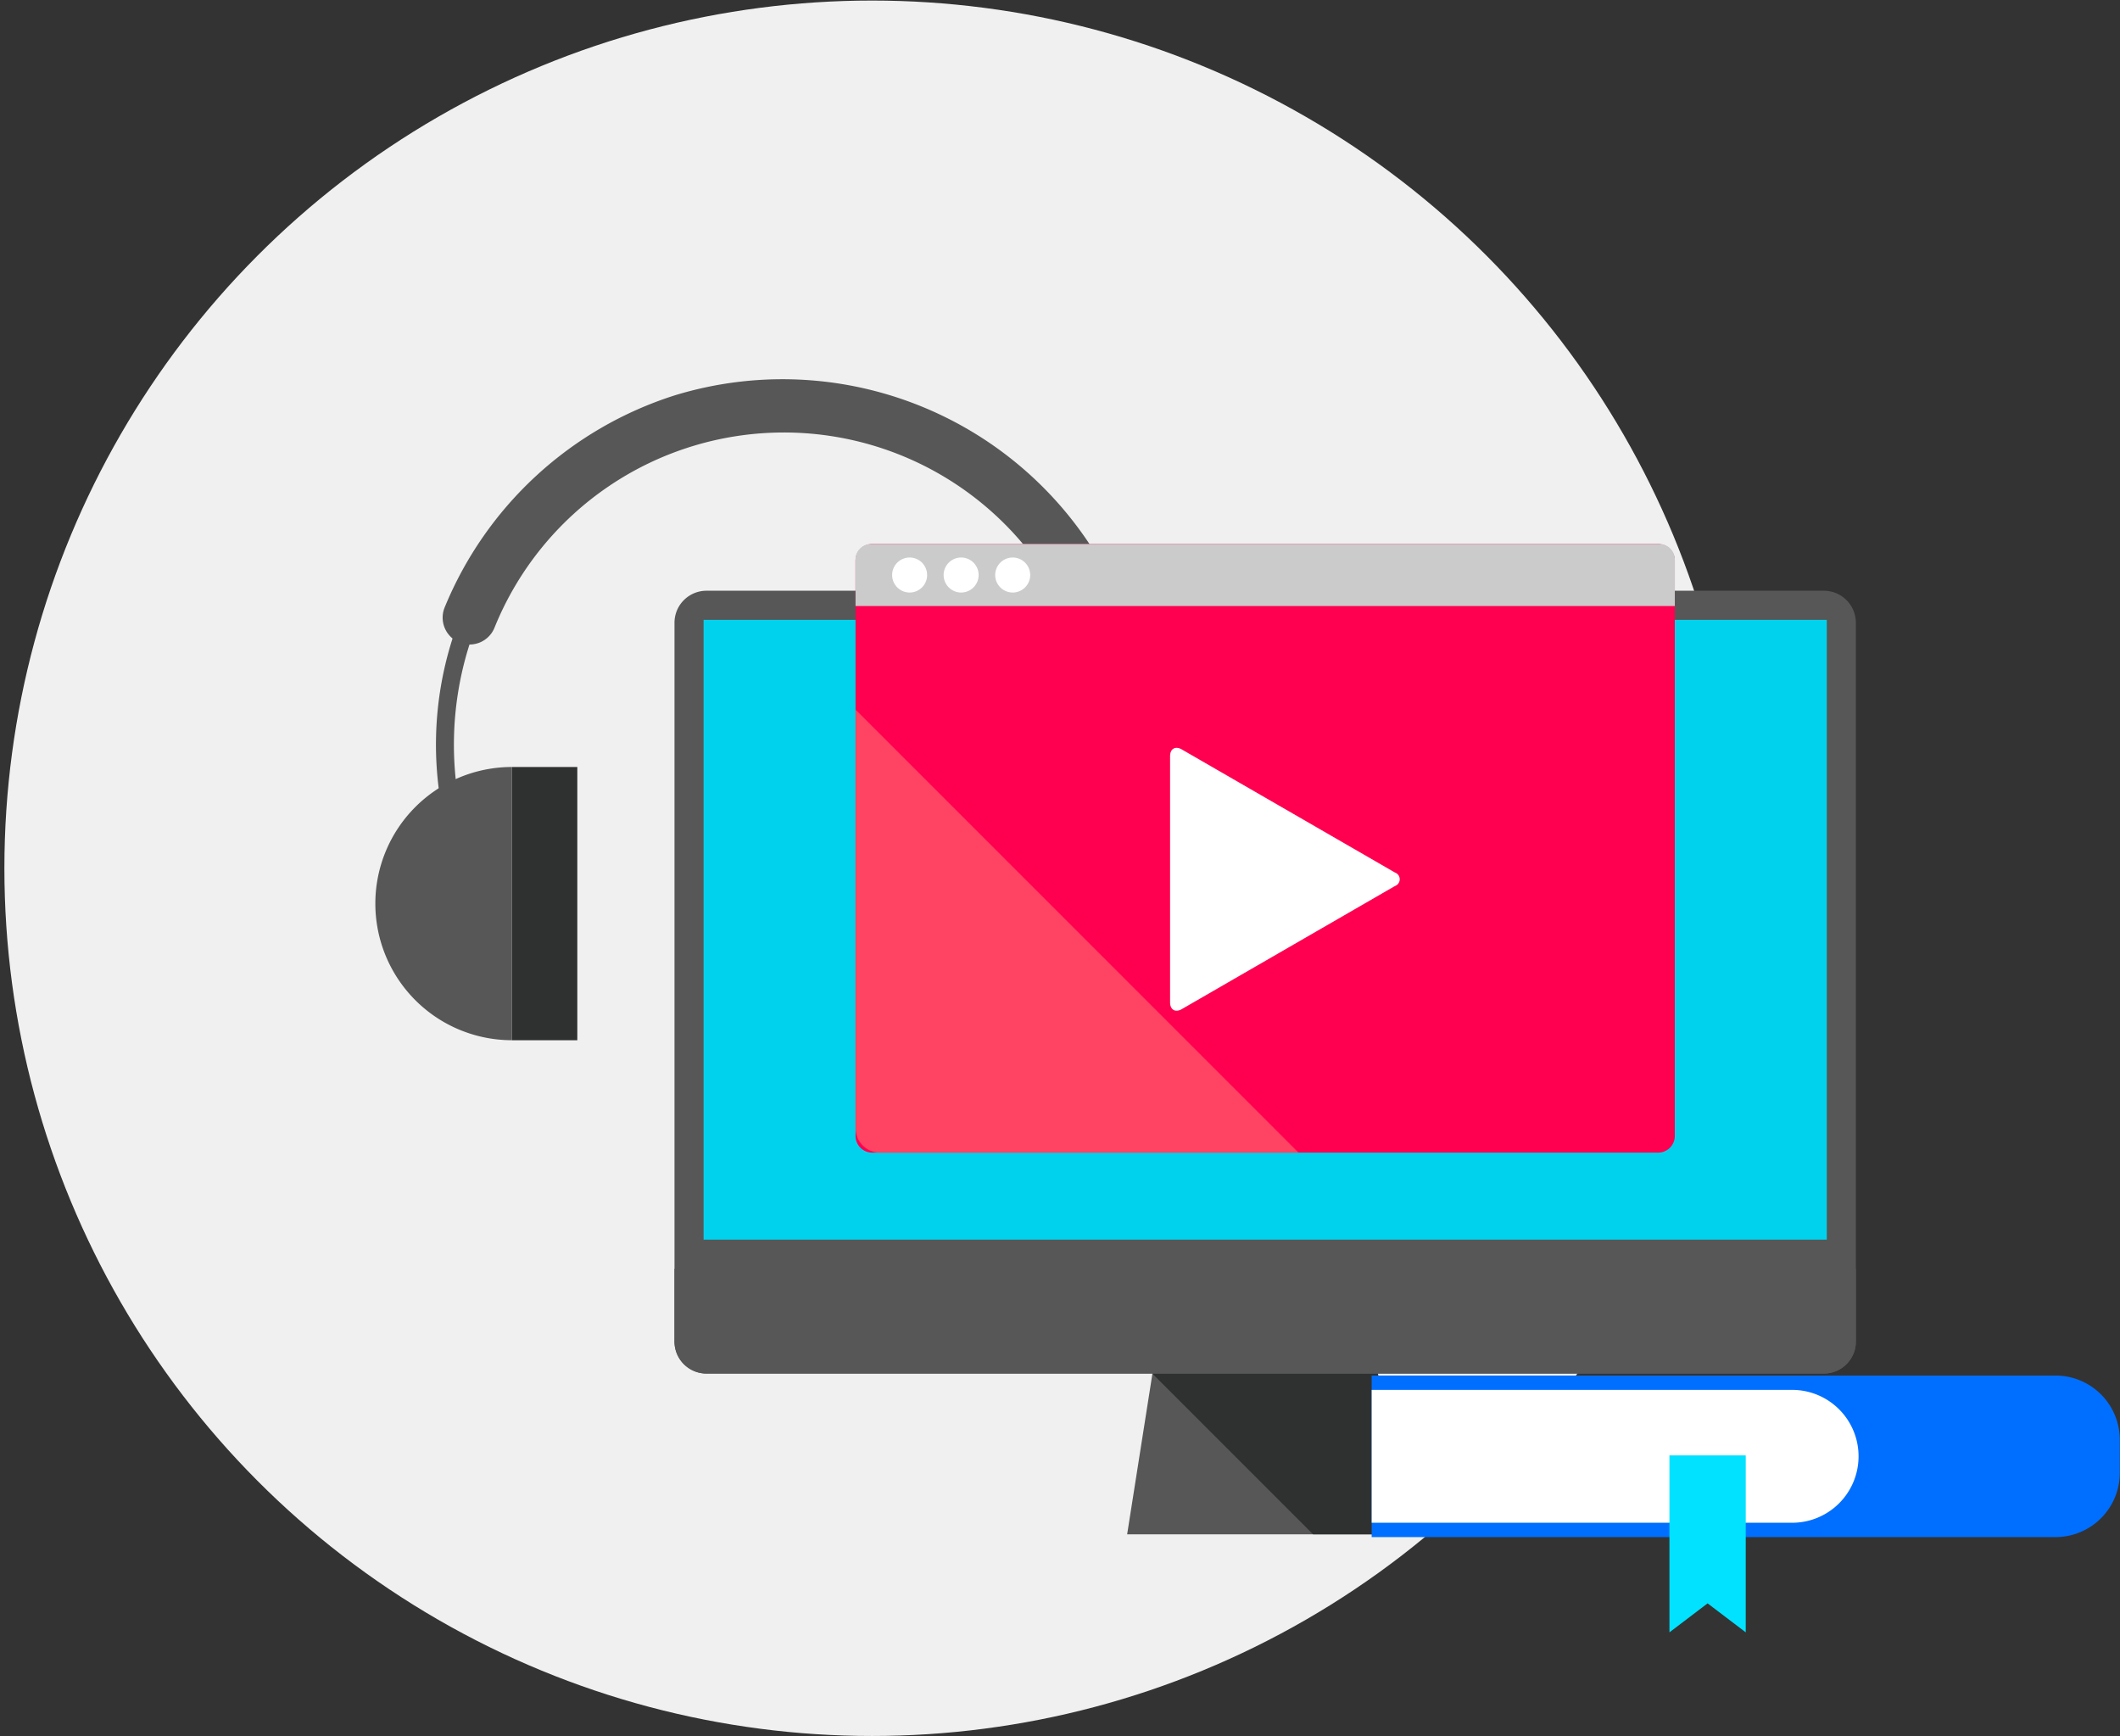 <svg xmlns="http://www.w3.org/2000/svg" xmlns:xlink="http://www.w3.org/1999/xlink" width="298" height="244" viewBox="0 0 298 244">
  <rect x="0" y="0" width="298" height="244" fill="#333333" stroke="none"/>
  <defs>
    <clipPath id="clip-path">
      <rect id="Rectangle_58305" data-name="Rectangle 58305" width="114.854" height="92.943" fill="none"/>
    </clipPath>
    <clipPath id="clip-SVG_ACOMBA_Etudiants_image_Formation_298_X_244_PX">
      <rect width="298" height="244"/>
    </clipPath>
  </defs>
  <g id="SVG_ACOMBA_Etudiants_image_Formation_298_X_244_PX" data-name="SVG_ACOMBA_Etudiants_image Formation 298 X 244 PX" clip-path="url(#clip-SVG_ACOMBA_Etudiants_image_Formation_298_X_244_PX)">
    <g id="Groupe_74594" data-name="Groupe 74594" transform="translate(-859.383 -4663.922)">
      <circle id="Ellipse_1207" data-name="Ellipse 1207" cx="121.961" cy="121.961" r="121.961" transform="translate(860 4664)" fill="#f0f0f0"/>
      <g id="Groupe_74576" data-name="Groupe 74576" transform="translate(912.144 4717.189)">
        <g id="Groupe_74512" data-name="Groupe 74512" transform="translate(0 0)">
          <g id="Groupe_74499" data-name="Groupe 74499">
            <g id="Groupe_74498" data-name="Groupe 74498" clip-path="url(#clip-path)">
              <path id="Tracé_76218" data-name="Tracé 76218" d="M75.66,7.838c-1.641,0-3.3.082-4.919.244a48.9,48.9,0,0,0-42.13,62,1.261,1.261,0,1,0,2.426-.685,46.38,46.38,0,0,1,39.955-58.8c1.54-.154,3.11-.232,4.668-.232a46.375,46.375,0,0,1,44.623,59.034,1.261,1.261,0,0,0,.87,1.557A1.285,1.285,0,0,0,121.5,71a1.262,1.262,0,0,0,1.212-.918A48.9,48.9,0,0,0,75.66,7.838" transform="translate(-18.233 -5.341)" fill="#565756"/>
              <path id="Tracé_76219" data-name="Tracé 76219" d="M62.3,2.32A51.967,51.967,0,0,0,30.022,32.085a3.782,3.782,0,1,0,7.009,2.843,43.875,43.875,0,0,1,81.3-.084,3.782,3.782,0,1,0,7-2.857A51.763,51.763,0,0,0,62.3,2.32" transform="translate(-20.27 0)" fill="#565756"/>
              <path id="Tracé_76220" data-name="Tracé 76220" d="M0,190.415a19.2,19.2,0,0,0,19.2,19.2V171.211A19.2,19.2,0,0,0,0,190.415" transform="translate(0 -116.675)" fill="#565756"/>
              <rect id="Rectangle_58303" data-name="Rectangle 58303" width="9.186" height="38.407" transform="translate(19.204 54.536)" fill="#2f3131"/>
              <path id="Tracé_76221" data-name="Tracé 76221" d="M300.288,171.21v38.407a19.2,19.2,0,0,0,0-38.407" transform="translate(-204.637 -116.675)" fill="#ffd05a"/>
              <rect id="Rectangle_58304" data-name="Rectangle 58304" width="9.186" height="38.407" transform="translate(86.464 54.536)" fill="#d6e1e5"/>
            </g>
          </g>
          <path id="Tracé_76241" data-name="Tracé 76241" d="M140.183,203.854H101.378q2.378-15.108,4.755-30.216h29.3q2.378,15.108,4.755,30.216" transform="translate(4.299 -41.467)" fill="#565756"/>
          <path id="Tracé_76242" data-name="Tracé 76242" d="M107.04,181.272l22.581,22.581h12.67q-2.377-15.108-4.755-30.216h-29.3l-1.2,7.634" transform="translate(2.191 -41.467)" fill="#2f3131"/>
          <path id="Tracé_76244" data-name="Tracé 76244" d="M161.559,120.5H4.5A4.5,4.5,0,0,1,0,116V14.97a4.5,4.5,0,0,1,4.5-4.5h157.06a4.5,4.5,0,0,1,4.5,4.5V116a4.5,4.5,0,0,1-4.5,4.5" transform="translate(42.05 19.293)" fill="#565756"/>
          <path id="Tracé_76245" data-name="Tracé 76245" d="M0,162.311v10.228a4.5,4.5,0,0,0,4.5,4.5h157.06a4.5,4.5,0,0,0,4.5-4.5V162.311H0" transform="translate(42.05 -37.249)" fill="#565756"/>
          <path id="Tracé_76246" data-name="Tracé 76246" d="M164.4,104.106H6.517V16.989H164.4v87.117" transform="translate(39.623 16.866)" fill="#00d2ee"/>
          <path id="Tracé_76267" data-name="Tracé 76267" d="M2.349,0H112.816a2.349,2.349,0,0,1,2.349,2.349V83.2a2.349,2.349,0,0,1-2.349,2.349H2.349A2.349,2.349,0,0,1,0,83.2V2.349A2.349,2.349,0,0,1,2.349,0Z" transform="translate(67.497 23.193)" fill="#ff0050"/>
          <path id="Tracé_76247" data-name="Tracé 76247" d="M155.71,8.723V2.173A2.179,2.179,0,0,0,153.537,0H42.718a2.179,2.179,0,0,0-2.173,2.173v6.55Z" transform="translate(26.952 23.193)" fill="#cbcbcb"/>
          <path id="Tracé_76248" data-name="Tracé 76248" d="M53.664,5.49A2.46,2.46,0,1,1,51.2,3.03a2.46,2.46,0,0,1,2.46,2.46" transform="translate(23.899 22.064)" fill="#fff"/>
          <path id="Tracé_76249" data-name="Tracé 76249" d="M65.2,5.49a2.46,2.46,0,1,1-2.46-2.46A2.46,2.46,0,0,1,65.2,5.49" transform="translate(19.602 22.064)" fill="#fff"/>
          <path id="Tracé_76250" data-name="Tracé 76250" d="M76.745,5.49a2.46,2.46,0,1,1-2.46-2.46,2.46,2.46,0,0,1,2.46,2.46" transform="translate(15.305 22.064)" fill="#fff"/>
          <path id="Tracé_76251" data-name="Tracé 76251" d="M110.994,46.828c0-1.047.742-1.475,1.648-.951l29.957,17.3a1.006,1.006,0,0,1,0,1.9l-29.957,17.3c-.906.523-1.648.095-1.648-.951Z" transform="translate(0.718 6.192)" fill="#fff"/>
          <rect id="Rectangle_58309" data-name="Rectangle 58309" width="166.059" height="139.501" transform="translate(42.05 23.193)" fill="none"/>
          <g id="Groupe_74506" data-name="Groupe 74506" transform="translate(140.05 140.072)">
            <path id="Tracé_76208" data-name="Tracé 76208" d="M78.891,354.044h87.132a9.041,9.041,0,0,1,9.015,9.015v4.676a9.041,9.041,0,0,1-9.015,9.015H69.876v-22.7Z" transform="translate(-69.876 -354.044)" fill="#006fff"/>
            <path id="Tracé_76209" data-name="Tracé 76209" d="M319.751,373.334a9.338,9.338,0,0,1-9.339,9.338h-59.1V363.995h59.1a9.338,9.338,0,0,1,9.339,9.339" transform="translate(-251.311 -361.981)" fill="#fff"/>
            <path id="Tracé_76210" data-name="Tracé 76210" d="M329.668,434.376l5.362-4.073,5.362,4.073V409.508H329.668Z" transform="translate(-287.811 -398.282)" fill="#00e2ff"/>
          </g>
          <path id="Soustraction_29" data-name="Soustraction 29" d="M62.274,62.277l0,0H3.462A3.466,3.466,0,0,1,0,58.814V0L62.276,62.276Z" transform="translate(67.497 46.471)" fill="#ff616c" stroke="rgba(0,0,0,0)" stroke-miterlimit="10" stroke-width="1" opacity="0.7"/>
        </g>
      </g>
    </g>
  </g>
</svg>
